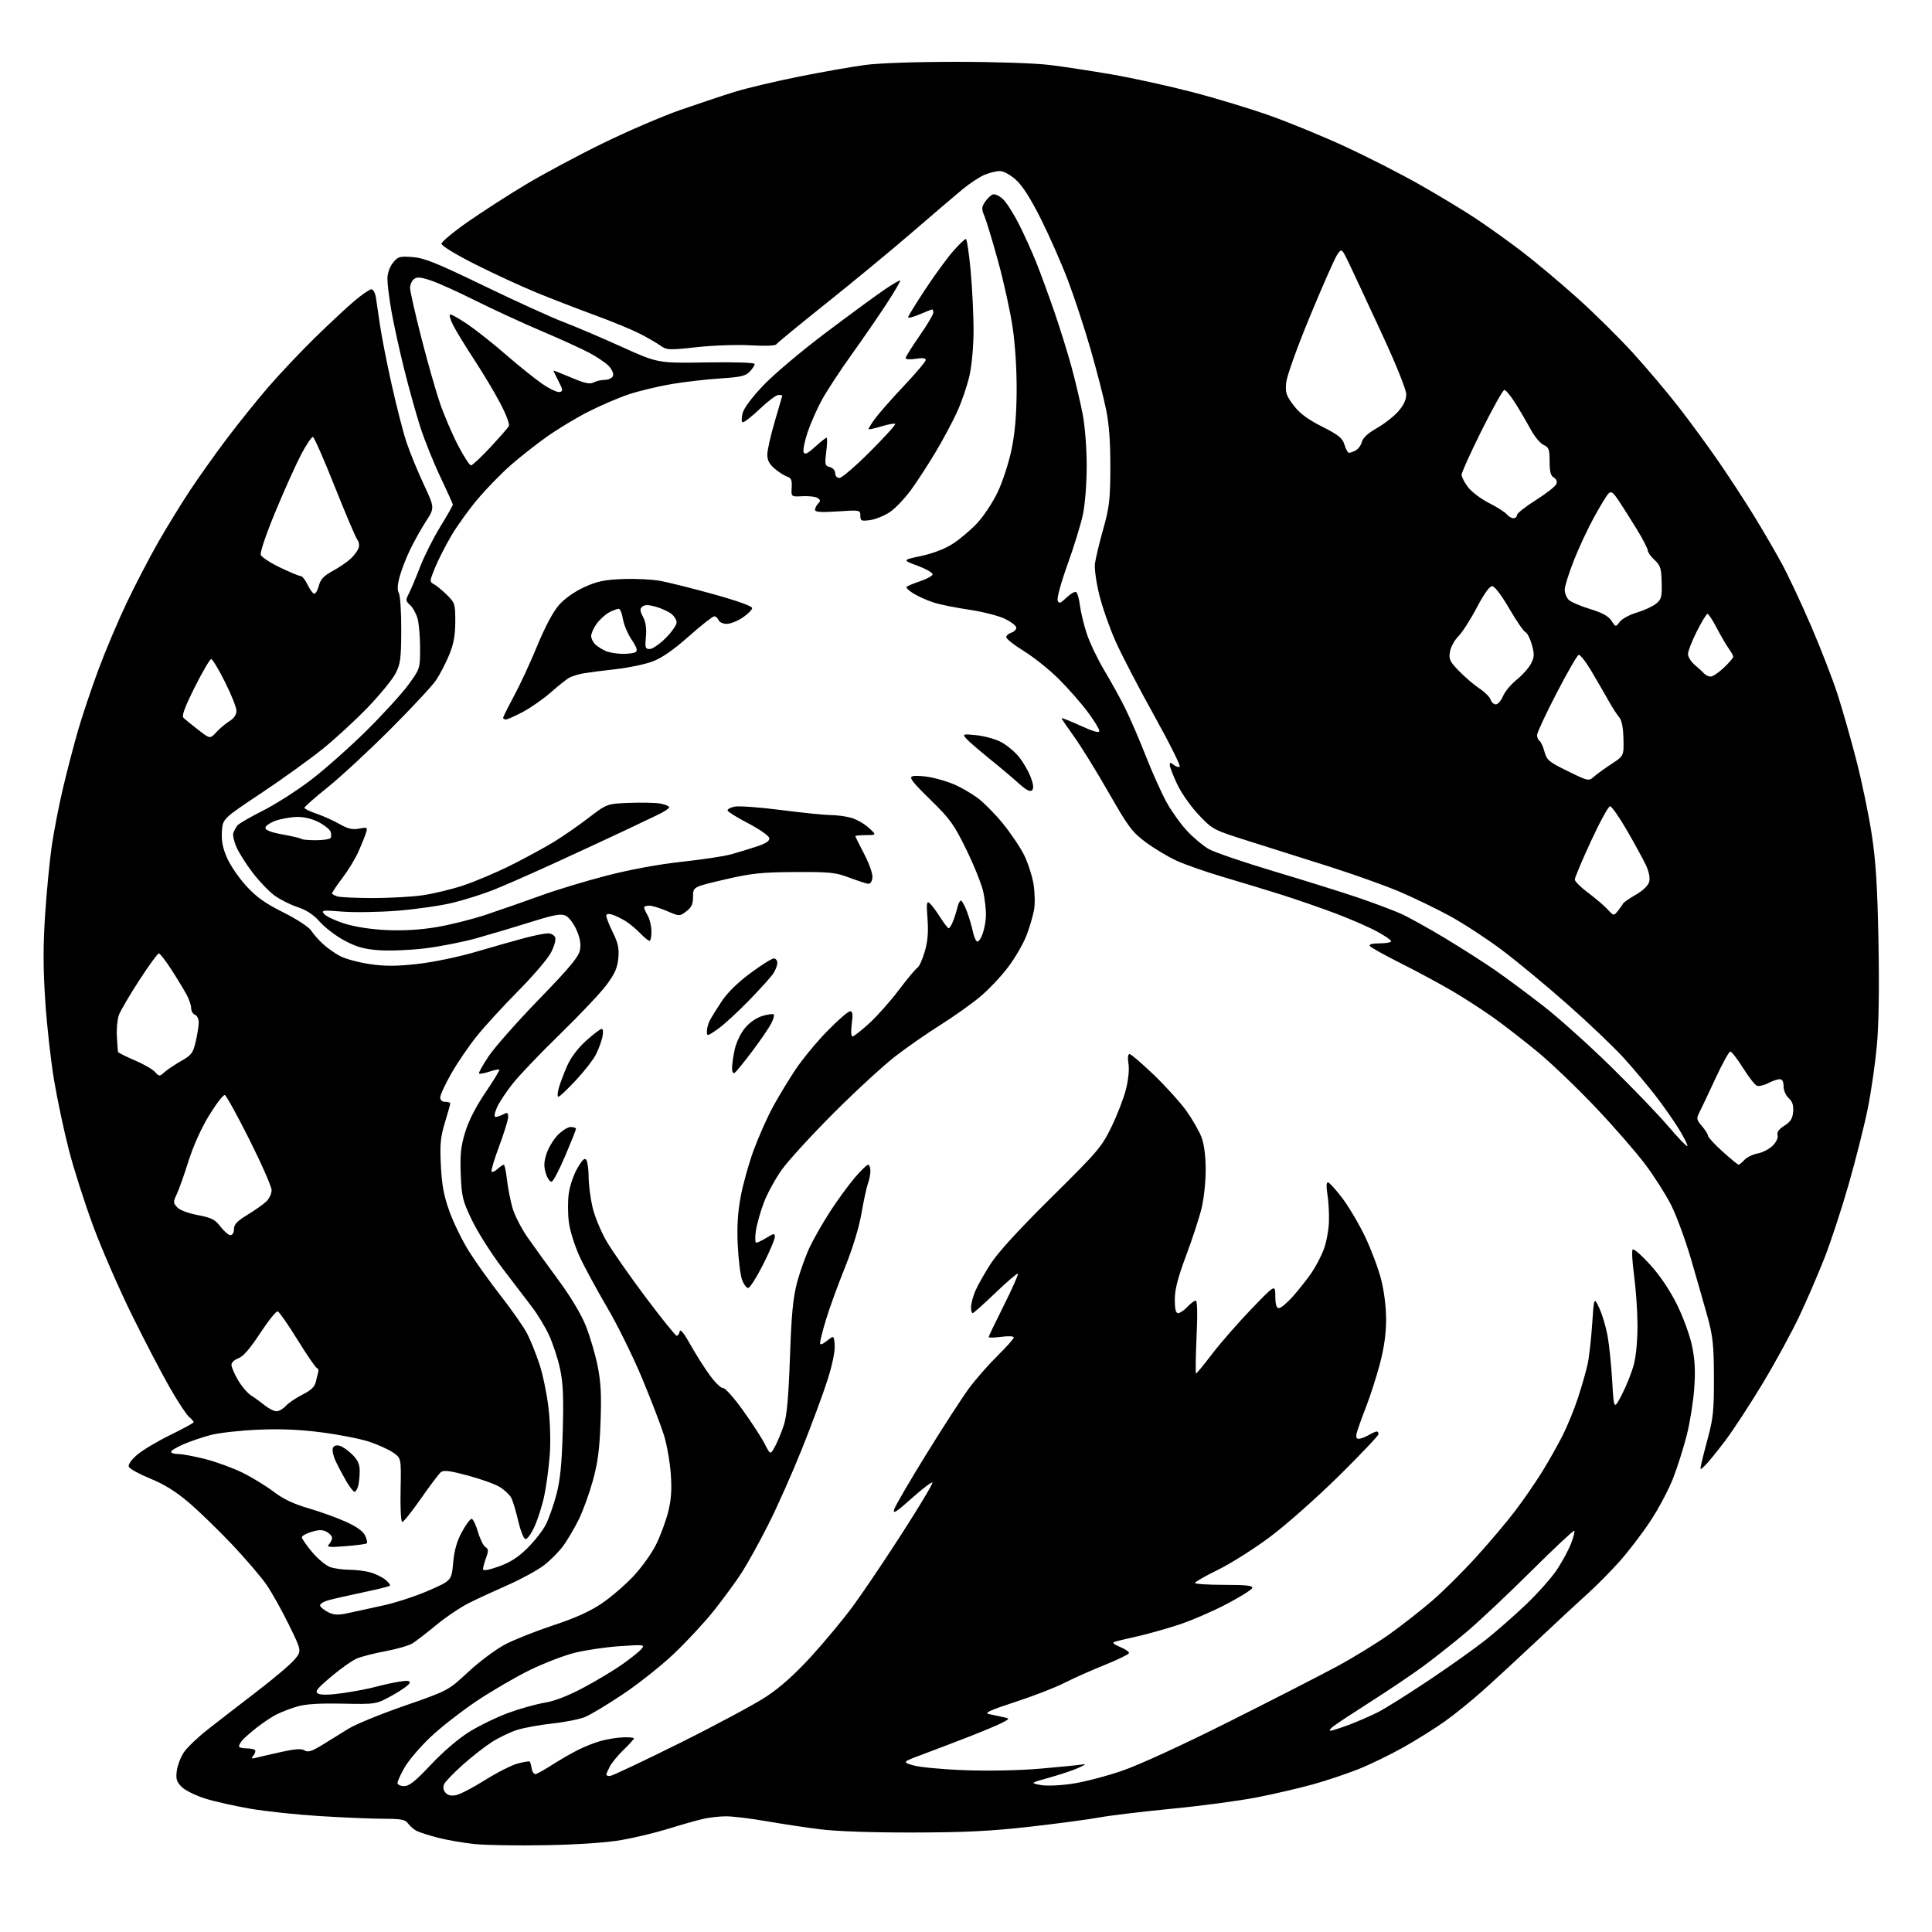 <?xml version="1.0" encoding="UTF-8" standalone="no"?>
<svg 
  version="1.1" 
  xmlns="http://www.w3.org/2000/svg" 
  xmlns:xlink="http://www.w3.org/1999/xlink" 
  xmlns:svg="http://www.w3.org/2000/svg"
  xmlns:rdf="http://www.w3.org/1999/02/22-rdf-syntax-ns#"
  xmlns:cc="http://creativecommons.org/ns#"
  xmlns:dc="http://purl.org/dc/elements/1.1/"
  viewBox="0 0 768 768"
  width="768"
  height="768"
>
<style>svg {background-color: white; }</style>"
<path stroke="none" fill="black" fill-rule="evenodd" d="M217.00,733.49C205.72,733.70 192.88,733.49 188.47,733.02C184.05,732.55 177.53,731.42 173.99,730.50C170.45,729.58 166.64,728.35 165.52,727.76C164.41,727.17 162.91,725.85 162.19,724.84C161.11,723.31 159.50,723.00 152.69,722.99C148.19,722.99 136.93,722.52 127.68,721.96C118.43,721.40 105.83,720.08 99.68,719.02C93.53,717.97 85.41,716.15 81.63,714.97C77.85,713.80 73.63,711.72 72.25,710.35C70.17,708.26 69.85,707.19 70.29,703.86C70.59,701.67 71.87,698.35 73.15,696.49C74.43,694.62 78.63,690.61 82.49,687.57C86.34,684.54 95.09,677.78 101.92,672.55C108.75,667.32 115.60,661.52 117.14,659.65C119.93,656.26 119.93,656.26 114.88,645.95C112.10,640.28 108.12,633.13 106.02,630.07C103.93,627.01 97.78,619.81 92.36,614.07C86.94,608.34 79.18,600.81 75.12,597.34C69.96,592.93 65.35,590.06 59.75,587.77C55.35,585.97 51.50,583.86 51.20,583.07C50.87,582.21 52.18,580.32 54.47,578.34C56.57,576.52 62.50,572.97 67.65,570.45C72.79,567.93 77.00,565.64 77.00,565.35C77.00,565.06 76.14,564.07 75.08,563.16C74.02,562.25 70.59,557.00 67.44,551.50C64.29,546.00 57.57,533.12 52.51,522.88C47.45,512.64 40.51,496.72 37.09,487.51C33.68,478.30 29.31,464.63 27.38,457.13C25.45,449.63 22.81,437.20 21.51,429.50C20.21,421.80 18.62,407.60 17.99,397.95C17.13,384.94 17.12,376.06 17.93,363.62C18.54,354.38 19.74,342.03 20.59,336.16C21.45,330.30 23.46,319.96 25.07,313.18C26.67,306.40 29.37,296.05 31.07,290.18C32.78,284.31 36.43,273.43 39.20,266.00C41.96,258.57 47.01,246.65 50.42,239.50C53.83,232.35 59.45,221.55 62.91,215.50C66.38,209.45 72.04,200.22 75.50,195.00C78.95,189.78 85.51,180.55 90.07,174.50C94.63,168.45 102.04,159.22 106.54,154.00C111.04,148.78 119.40,139.92 125.11,134.33C130.83,128.74 137.95,122.10 140.94,119.58C143.93,117.06 146.95,115.00 147.64,115.00C148.34,115.00 149.14,116.46 149.43,118.25C149.71,120.04 150.42,124.88 151.01,129.00C151.59,133.12 153.66,143.70 155.61,152.50C157.56,161.30 160.24,171.76 161.57,175.75C162.90,179.74 165.97,187.25 168.40,192.44C172.80,201.87 172.80,201.87 169.36,207.19C167.46,210.11 164.60,215.21 163.01,218.52C161.42,221.84 159.54,226.69 158.84,229.31C157.97,232.55 157.88,234.62 158.56,235.79C159.10,236.73 159.52,243.35 159.50,250.50C159.45,262.08 159.19,263.98 157.14,267.87C155.87,270.27 150.95,276.27 146.19,281.21C141.44,286.14 133.48,293.48 128.51,297.52C123.54,301.55 112.51,309.50 103.99,315.18C88.50,325.50 88.50,325.50 88.20,330.62C87.99,334.32 88.56,337.21 90.29,341.11C91.60,344.08 95.04,349.08 97.92,352.23C101.92,356.60 105.41,359.09 112.60,362.68C117.92,365.34 122.74,368.48 123.66,369.89C124.56,371.26 126.69,373.68 128.40,375.27C130.10,376.85 133.21,379.03 135.30,380.12C137.39,381.20 142.67,382.61 147.04,383.25C153.14,384.14 157.52,384.12 165.97,383.18C172.26,382.48 182.20,380.42 189.23,378.35C195.98,376.37 204.65,373.91 208.50,372.89C212.35,371.87 216.53,371.03 217.78,371.02C219.04,371.01 220.35,371.74 220.70,372.65C221.05,373.58 220.29,376.27 218.97,378.75C217.68,381.20 211.85,388.01 206.02,393.89C200.19,399.77 192.83,407.80 189.65,411.73C186.48,415.66 181.88,422.38 179.44,426.66C177.00,430.95 175.00,435.25 175.00,436.23C175.00,437.33 175.75,438.00 177.00,438.00C178.10,438.00 179.00,438.27 179.00,438.59C179.00,438.92 178.04,442.34 176.87,446.19C175.10,452.04 174.83,454.87 175.25,463.35C175.64,471.16 176.43,475.37 178.68,481.60C180.29,486.06 183.72,493.10 186.31,497.24C188.89,501.39 194.65,509.45 199.09,515.14C203.54,520.84 208.26,527.61 209.58,530.19C210.90,532.77 213.07,538.17 214.41,542.19C215.75,546.21 217.37,554.00 218.02,559.50C218.72,565.40 218.93,573.19 218.52,578.50C218.15,583.45 217.18,590.65 216.38,594.49C215.58,598.34 213.82,603.89 212.48,606.83C211.05,609.95 209.51,612.00 208.78,611.76C208.10,611.53 206.83,608.23 205.95,604.42C205.08,600.62 203.84,596.53 203.20,595.34C202.55,594.15 200.52,592.25 198.69,591.12C196.86,589.98 191.15,587.93 186.00,586.55C178.74,584.61 176.33,584.31 175.24,585.22C174.46,585.86 170.91,590.58 167.34,595.69C163.77,600.81 160.43,605.00 159.92,605.00C159.37,605.00 159.09,599.70 159.24,592.31C159.50,579.62 159.50,579.62 156.20,577.38C154.38,576.14 150.11,574.21 146.70,573.09C143.29,571.96 134.88,570.31 128.00,569.41C119.18,568.26 111.67,567.94 102.50,568.33C95.35,568.64 86.87,569.60 83.66,570.46C80.45,571.32 75.61,572.97 72.91,574.13C70.21,575.30 68.00,576.64 68.00,577.12C68.00,577.61 69.28,578.00 70.84,578.00C72.40,578.00 77.24,578.90 81.59,580.00C85.94,581.10 92.65,583.56 96.50,585.47C100.35,587.37 105.91,590.78 108.85,593.03C112.61,595.90 116.72,597.85 122.64,599.57C127.27,600.91 133.97,603.33 137.53,604.94C141.84,606.90 144.37,608.72 145.15,610.44C145.80,611.85 146.10,613.23 145.83,613.50C145.56,613.77 141.77,614.28 137.42,614.63C130.86,615.15 129.71,615.03 130.75,613.93C131.44,613.20 132.00,612.03 132.00,611.34C132.00,610.64 131.03,609.55 129.85,608.92C128.23,608.05 126.76,608.06 123.85,608.93C121.73,609.56 120.00,610.54 120.00,611.11C120.00,611.68 121.85,614.33 124.10,617.01C126.36,619.69 129.58,622.36 131.25,622.94C132.93,623.52 136.37,624.00 138.90,624.01C141.43,624.01 145.15,624.47 147.17,625.03C149.19,625.59 151.89,626.90 153.17,627.94C154.45,628.98 155.27,630.06 154.98,630.35C154.70,630.63 150.05,631.79 144.64,632.92C139.24,634.05 133.04,635.45 130.85,636.04C128.55,636.66 127.03,637.62 127.26,638.31C127.47,638.96 128.95,640.13 130.54,640.91C132.86,642.04 134.45,642.10 138.47,641.22C141.24,640.62 147.55,639.23 152.50,638.15C157.45,637.07 165.55,634.40 170.50,632.23C179.50,628.27 179.50,628.27 180.14,621.22C180.59,616.24 181.62,612.63 183.64,608.93C185.21,606.04 186.95,603.72 187.50,603.76C188.05,603.81 189.18,606.15 190.00,608.97C190.82,611.78 192.16,614.49 192.97,614.99C194.20,615.74 194.24,616.45 193.22,619.27C192.55,621.12 192.00,623.15 192.00,623.78C192.00,624.52 194.20,624.14 198.25,622.71C202.76,621.11 205.93,619.09 209.64,615.42C212.47,612.63 215.76,608.43 216.95,606.09C218.15,603.75 220.04,598.39 221.16,594.17C222.69,588.40 223.32,582.17 223.70,569.00C224.08,555.36 223.85,549.87 222.62,544.09C221.75,540.02 219.75,533.95 218.17,530.59C216.60,527.24 213.56,522.25 211.43,519.50C209.30,516.75 203.98,509.77 199.61,504.00C195.24,498.23 189.84,489.70 187.61,485.05C183.89,477.30 183.52,475.78 183.16,466.85C182.85,458.96 183.18,455.77 184.91,450.06C186.29,445.53 189.16,439.91 192.97,434.29C196.23,429.49 198.72,425.39 198.52,425.18C198.31,424.97 196.50,425.34 194.50,426.00C192.50,426.66 190.66,426.99 190.41,426.75C190.16,426.50 191.88,423.41 194.23,419.90C196.57,416.38 205.56,406.21 214.19,397.31C226.51,384.60 230.03,380.37 230.54,377.66C230.99,375.23 230.58,372.85 229.15,369.61C228.03,367.08 226.08,364.54 224.81,363.96C222.97,363.13 220.18,363.64 211.00,366.53C204.68,368.51 194.98,371.40 189.45,372.95C183.92,374.49 174.59,376.33 168.71,377.02C162.82,377.72 154.65,378.04 150.55,377.72C144.74,377.29 141.72,376.44 136.97,373.90C133.61,372.11 129.20,368.77 127.18,366.48C124.64,363.61 121.89,361.78 118.32,360.60C115.47,359.66 111.37,357.60 109.19,356.03C107.02,354.45 103.15,350.44 100.59,347.11C98.02,343.78 95.09,339.18 94.06,336.87C93.02,334.57 92.44,331.97 92.75,331.10C93.06,330.22 93.78,328.90 94.35,328.16C94.92,327.43 99.47,324.78 104.45,322.28C109.43,319.78 118.00,314.30 123.50,310.12C129.00,305.93 138.96,297.10 145.63,290.50C152.30,283.90 159.84,275.64 162.38,272.14C166.98,265.81 167.00,265.74 166.99,257.64C166.99,253.16 166.54,247.88 165.99,245.90C165.44,243.92 164.11,241.50 163.03,240.53C161.23,238.90 161.19,238.53 162.56,235.89C163.37,234.31 165.38,229.54 167.01,225.30C168.65,221.06 172.24,213.91 174.99,209.42C177.75,204.93 180.00,200.96 180.00,200.61C180.00,200.25 177.80,195.36 175.12,189.73C172.43,184.10 168.85,175.22 167.16,170.00C165.46,164.78 162.51,154.20 160.60,146.50C158.69,138.80 156.43,128.45 155.57,123.50C154.71,118.55 154.00,112.87 154.00,110.88C154.00,108.69 154.85,106.19 156.16,104.53C158.14,102.00 158.77,101.81 163.96,102.19C168.65,102.53 173.47,104.47 192.55,113.70C205.17,119.80 219.32,126.24 224.00,128.02C228.68,129.79 239.03,134.20 247.00,137.81C261.50,144.38 261.50,144.38 280.75,144.07C292.16,143.89 300.00,144.14 300.00,144.69C300.00,145.20 299.12,146.56 298.05,147.71C296.43,149.46 294.46,149.91 286.30,150.44C280.91,150.78 272.23,151.79 267.00,152.66C261.77,153.54 254.12,155.38 250.00,156.74C245.88,158.11 238.50,161.28 233.62,163.78C228.74,166.29 221.31,170.79 217.12,173.79C212.93,176.78 206.61,181.76 203.08,184.85C199.55,187.94 193.76,193.85 190.23,197.98C186.69,202.12 181.85,208.81 179.47,212.85C177.09,216.89 174.14,222.68 172.91,225.72C170.72,231.11 170.71,231.26 172.59,232.29C173.64,232.87 175.96,234.80 177.75,236.57C180.84,239.64 181.00,240.17 180.98,247.15C180.96,252.58 180.33,256.03 178.55,260.34C177.23,263.54 174.90,268.04 173.37,270.34C171.83,272.63 163.59,281.49 155.04,290.03C146.49,298.56 135.34,308.89 130.25,312.97C125.16,317.05 121.00,320.72 121.00,321.12C121.00,321.51 123.14,322.56 125.75,323.43C128.36,324.31 132.47,326.15 134.89,327.53C138.28,329.47 140.06,329.89 142.75,329.39C146.05,328.77 146.18,328.85 145.47,331.12C145.06,332.43 143.73,335.75 142.51,338.50C141.29,341.25 138.42,345.96 136.14,348.97C133.86,351.98 132.00,354.74 132.00,355.11C132.00,355.47 133.01,356.04 134.25,356.37C135.49,356.70 141.75,356.98 148.18,356.99C154.60,356.99 163.38,356.52 167.68,355.93C171.98,355.34 179.41,353.56 184.19,351.97C188.97,350.38 197.49,346.76 203.13,343.93C208.77,341.11 216.33,337.00 219.94,334.81C223.55,332.62 229.83,328.28 233.89,325.16C241.29,319.50 241.29,319.50 250.20,319.15C255.10,318.96 260.66,319.09 262.55,319.44C264.45,319.80 266.00,320.46 266.00,320.91C266.00,321.36 264.09,322.64 261.75,323.77C259.41,324.90 253.22,327.84 248.00,330.31C242.78,332.78 230.62,338.41 221.00,342.83C211.38,347.25 200.12,352.19 196.00,353.81C191.88,355.44 184.68,357.71 180.00,358.86C175.32,360.01 165.46,361.43 158.08,362.02C150.70,362.60 140.80,362.76 136.08,362.38C128.17,361.74 127.61,361.82 128.87,363.34C129.62,364.25 133.22,365.95 136.87,367.11C140.98,368.42 147.30,369.41 153.50,369.71C160.12,370.03 166.82,369.64 173.32,368.58C178.72,367.70 187.72,365.44 193.32,363.57C198.92,361.70 208.68,358.29 215.00,356.00C221.32,353.70 233.27,350.09 241.55,347.97C250.81,345.60 262.17,343.52 271.05,342.57C279.00,341.71 287.75,340.40 290.50,339.64C293.25,338.88 297.88,337.47 300.80,336.50C304.61,335.23 306.01,334.28 305.80,333.12C305.63,332.23 301.91,329.63 297.53,327.34C293.15,325.06 289.42,322.76 289.24,322.23C289.07,321.70 290.32,320.99 292.02,320.65C293.73,320.30 302.09,320.92 310.60,322.01C319.11,323.11 327.97,324.00 330.29,324.01C332.60,324.01 336.21,324.49 338.30,325.07C340.40,325.65 343.55,327.43 345.30,329.03C348.50,331.94 348.50,331.94 344.25,331.97C341.91,331.99 340.00,332.16 340.00,332.36C340.00,332.55 341.60,335.78 343.55,339.53C345.61,343.49 346.97,347.42 346.80,348.92C346.61,350.53 345.94,351.42 345.00,351.30C344.18,351.18 340.80,350.07 337.50,348.83C332.16,346.81 329.80,346.57 316.00,346.65C302.62,346.73 298.79,347.13 288.00,349.64C275.50,352.55 275.50,352.55 275.50,356.40C275.50,359.41 274.91,360.69 272.81,362.28C270.12,364.30 270.12,364.30 265.13,362.15C262.38,360.97 259.20,360.00 258.06,360.00C256.93,360.00 256.02,360.34 256.04,360.75C256.05,361.16 256.71,362.62 257.50,364.00C258.29,365.38 258.95,368.19 258.96,370.25C258.98,372.31 258.63,374.00 258.19,374.00C257.74,374.00 256.05,372.62 254.44,370.93C252.82,369.24 250.15,367.04 248.50,366.04C246.85,365.05 244.49,363.92 243.25,363.55C241.78,363.10 241.00,363.28 241.00,364.08C241.00,364.75 242.18,367.72 243.63,370.67C245.72,374.95 246.16,377.03 245.78,380.98C245.41,384.83 244.35,387.19 240.95,391.71C238.55,394.89 230.34,403.57 222.70,411.00C215.05,418.43 206.59,427.27 203.89,430.66C201.19,434.04 198.30,438.43 197.47,440.41C196.51,442.72 196.36,444.00 197.05,444.00C197.65,444.00 199.00,443.53 200.07,442.96C201.69,442.10 202.00,442.26 202.00,444.01C202.00,445.15 200.39,450.38 198.42,455.63C196.46,460.89 195.10,465.44 195.42,465.75C195.73,466.06 196.81,465.57 197.82,464.66C198.83,463.75 199.93,463.00 200.26,463.00C200.59,463.00 201.15,465.59 201.50,468.75C201.86,471.91 202.83,476.95 203.66,479.94C204.49,482.93 207.23,488.33 209.76,491.94C212.28,495.55 217.85,503.24 222.12,509.04C226.88,515.49 231.04,522.46 232.87,527.04C234.51,531.14 236.61,538.28 237.55,542.90C238.86,549.42 239.13,554.47 238.72,565.40C238.32,576.34 237.62,581.58 235.61,588.79C234.18,593.90 231.68,600.78 230.04,604.09C228.39,607.40 225.67,612.03 223.98,614.38C222.29,616.74 218.79,620.27 216.20,622.24C213.62,624.21 207.27,627.68 202.11,629.96C196.94,632.23 189.96,635.45 186.61,637.12C183.25,638.78 177.35,642.74 173.50,645.91C169.65,649.08 165.38,652.38 164.00,653.25C162.62,654.12 157.87,655.50 153.43,656.33C148.99,657.15 143.81,658.47 141.91,659.26C140.01,660.06 135.39,663.31 131.63,666.50C125.83,671.42 125.05,672.45 126.49,673.25C127.58,673.86 131.09,673.79 136.34,673.03C140.83,672.39 146.75,671.25 149.50,670.50C152.25,669.75 156.47,668.83 158.87,668.46C162.24,667.94 163.14,668.08 162.80,669.09C162.56,669.81 159.47,671.99 155.93,673.95C149.50,677.50 149.50,677.50 136.19,677.23C126.86,677.04 121.44,677.38 118.07,678.39C115.42,679.17 111.74,680.59 109.88,681.53C108.02,682.48 104.47,684.84 102.00,686.79C99.53,688.74 96.94,691.02 96.25,691.86C95.56,692.70 95.00,693.75 95.00,694.19C95.00,694.64 96.27,695.00 97.83,695.00C99.39,695.00 100.96,695.30 101.32,695.66C101.69,696.02 101.42,696.99 100.74,697.82C99.68,699.11 99.86,699.23 102.00,698.69C103.38,698.34 107.85,697.31 111.94,696.40C117.38,695.20 119.83,695.04 121.09,695.82C122.44,696.66 123.93,696.20 128.15,693.61C131.09,691.81 135.75,688.93 138.50,687.21C141.25,685.48 151.29,681.37 160.81,678.07C178.12,672.06 178.12,672.06 186.14,664.62C190.54,660.52 197.16,655.60 200.83,653.67C204.50,651.75 213.12,648.33 220.00,646.06C228.70,643.19 234.54,640.55 239.21,637.39C242.90,634.89 248.59,629.98 251.86,626.49C255.14,622.99 259.20,617.29 260.89,613.81C262.58,610.34 264.71,604.58 265.61,601.00C266.82,596.21 267.10,592.25 266.65,585.93C266.32,581.22 265.11,574.32 263.96,570.59C262.81,566.87 258.94,556.78 255.36,548.16C251.79,539.55 245.48,526.74 241.35,519.71C237.21,512.67 232.29,503.59 230.41,499.51C228.53,495.43 226.61,489.38 226.16,486.06C225.70,482.73 225.67,477.53 226.08,474.49C226.50,471.45 228.05,466.89 229.53,464.36C231.54,460.92 232.45,460.10 233.10,461.13C233.58,461.88 233.98,464.98 234.00,468.00C234.02,471.02 234.72,476.43 235.56,480.00C236.40,483.57 238.92,489.65 241.17,493.50C243.42,497.35 250.42,507.36 256.71,515.75C263.01,524.14 268.54,531.00 269.01,531.00C269.47,531.00 270.01,530.21 270.19,529.25C270.42,528.12 271.91,529.97 274.44,534.50C276.59,538.35 280.09,543.88 282.23,546.78C284.36,549.69 286.71,551.94 287.44,551.78C288.17,551.63 291.68,555.55 295.24,560.50C298.80,565.45 302.73,571.50 303.98,573.95C306.24,578.40 306.24,578.40 308.10,574.95C309.12,573.05 310.69,569.25 311.59,566.50C312.79,562.87 313.45,555.46 314.02,539.50C314.63,522.17 315.24,515.84 316.89,509.66C318.04,505.35 320.32,499.03 321.95,495.60C323.59,492.18 327.25,485.80 330.08,481.44C332.92,477.07 337.25,471.14 339.70,468.25C342.15,465.36 344.57,463.00 345.08,463.00C345.58,463.00 346.00,464.10 346.00,465.43C346.00,466.77 345.57,469.01 345.04,470.41C344.51,471.80 343.35,477.12 342.47,482.22C341.46,488.03 338.97,496.18 335.82,504.00C333.04,510.88 329.70,520.07 328.39,524.43C327.07,528.79 326.00,532.98 326.00,533.75C326.00,534.76 326.77,534.54 328.75,532.97C331.50,530.80 331.50,530.80 331.80,534.73C331.98,537.13 330.87,542.54 328.94,548.58C327.21,554.04 322.63,566.38 318.77,576.00C314.92,585.62 308.90,599.15 305.40,606.06C301.91,612.97 297.18,621.52 294.90,625.06C292.61,628.60 287.63,635.42 283.82,640.21C280.01,645.00 272.75,652.81 267.70,657.57C262.64,662.34 253.55,669.53 247.49,673.57C241.44,677.60 234.75,681.63 232.62,682.51C230.50,683.40 224.65,684.57 219.63,685.11C214.61,685.65 208.25,686.81 205.50,687.69C202.75,688.58 198.25,690.74 195.50,692.50C192.75,694.27 187.57,698.31 184.00,701.50C180.43,704.68 177.10,708.11 176.61,709.12C176.01,710.34 176.16,711.49 177.05,712.56C177.98,713.68 179.29,713.99 181.31,713.59C182.92,713.27 188.12,710.56 192.87,707.57C197.61,704.59 203.46,701.63 205.85,701.01C208.24,700.38 210.37,700.04 210.58,700.24C210.79,700.45 211.14,701.72 211.36,703.06C211.59,704.40 212.32,705.37 212.99,705.22C213.65,705.06 216.62,703.39 219.57,701.50C222.52,699.61 227.09,696.97 229.73,695.64C232.37,694.30 236.55,692.66 239.02,691.99C241.48,691.32 245.41,690.70 247.75,690.62C250.09,690.53 252.00,690.72 252.00,691.03C252.00,691.34 250.16,693.37 247.92,695.55C245.67,697.72 243.20,700.72 242.42,702.20C241.64,703.69 241.00,705.15 241.00,705.45C241.00,705.75 241.65,706.00 242.43,706.00C243.22,706.00 255.71,700.11 270.18,692.91C284.66,685.70 300.18,677.37 304.69,674.38C310.16,670.76 316.04,665.50 322.40,658.54C327.63,652.81 335.02,643.93 338.82,638.81C342.61,633.69 351.46,620.59 358.47,609.69C365.48,598.80 370.96,589.63 370.65,589.32C370.34,589.00 366.62,591.84 362.40,595.62C356.26,601.11 354.86,601.99 355.45,600.00C355.86,598.62 361.63,588.73 368.26,578.00C374.89,567.27 382.47,555.58 385.10,552.00C387.72,548.42 392.83,542.59 396.44,539.03C400.05,535.47 403.00,532.15 403.00,531.65C403.00,531.14 400.81,531.03 398.00,531.41C395.25,531.77 393.00,531.82 393.00,531.52C393.00,531.22 395.73,525.53 399.06,518.88C402.39,512.23 404.90,506.57 404.63,506.30C404.37,506.03 400.35,509.46 395.72,513.91C391.08,518.36 387.00,522.00 386.64,522.00C386.29,522.00 386.00,520.93 386.00,519.62C386.00,518.31 386.73,515.50 387.62,513.37C388.50,511.24 391.25,506.35 393.72,502.50C396.70,497.86 404.86,488.94 417.94,476.00C436.41,457.74 437.93,455.96 441.80,448.00C444.08,443.32 446.67,436.61 447.57,433.08C448.54,429.26 448.95,425.12 448.59,422.83C448.21,420.46 448.37,419.00 449.01,419.00C449.58,419.00 453.92,422.71 458.65,427.25C463.38,431.79 469.22,438.26 471.63,441.63C474.03,445.00 476.74,449.73 477.64,452.13C478.67,454.89 479.27,459.62 479.28,465.00C479.29,469.68 478.56,476.54 477.66,480.25C476.76,483.97 474.00,492.43 471.51,499.07C468.20,507.94 467.00,512.58 467.00,516.57C467.00,520.41 467.39,522.00 468.33,522.00C469.05,522.00 470.71,520.88 472.00,519.50C473.29,518.12 474.79,517.00 475.33,517.00C475.96,517.00 476.07,522.24 475.65,531.50C475.29,539.48 475.20,546.00 475.45,546.00C475.70,546.00 478.57,542.50 481.83,538.23C485.08,533.95 492.06,525.96 497.33,520.48C506.91,510.50 506.91,510.50 506.96,515.25C506.99,518.66 507.40,520.00 508.42,520.00C509.19,520.00 511.72,517.86 514.03,515.25C516.33,512.64 519.59,508.52 521.27,506.09C522.94,503.67 525.16,499.45 526.20,496.71C527.24,493.97 528.18,488.98 528.28,485.61C528.38,482.25 528.11,477.36 527.67,474.75C527.18,471.78 527.24,470.00 527.85,470.00C528.39,470.00 530.96,472.81 533.57,476.25C536.17,479.69 540.27,486.62 542.67,491.65C545.07,496.68 547.92,504.29 549.01,508.56C550.21,513.21 551.00,519.61 551.00,524.55C551.00,530.11 550.20,535.82 548.53,542.14C547.17,547.29 544.66,555.10 542.94,559.50C541.22,563.90 539.58,568.51 539.29,569.75C538.94,571.25 539.22,571.99 540.13,571.96C540.89,571.95 542.62,571.29 544.00,570.50C545.38,569.71 546.84,569.05 547.25,569.04C547.66,569.02 548.00,569.48 548.00,570.07C548.00,570.65 540.91,578.13 532.25,586.68C523.59,595.22 511.31,606.11 504.96,610.86C498.62,615.61 489.28,621.52 484.21,624.00C479.15,626.48 475.00,628.84 475.00,629.25C475.00,629.66 480.21,630.00 486.58,630.00C495.39,630.00 498.08,630.30 497.79,631.25C497.58,631.94 492.93,634.84 487.45,637.71C481.98,640.58 473.45,644.25 468.50,645.87C463.55,647.50 456.12,649.58 452.00,650.50C447.88,651.41 443.82,652.39 443.00,652.67C442.03,653.00 442.83,653.72 445.29,654.71C447.38,655.56 448.95,656.66 448.78,657.17C448.61,657.67 444.20,659.81 438.97,661.91C433.74,664.01 426.55,667.22 422.98,669.04C419.42,670.86 410.65,674.25 403.50,676.58C393.72,679.76 391.12,680.94 393.00,681.34C394.38,681.63 396.85,682.17 398.50,682.52C401.50,683.17 401.50,683.17 398.50,684.76C396.85,685.63 391.00,688.09 385.50,690.24C380.00,692.39 371.69,695.56 367.04,697.29C358.59,700.44 358.59,700.44 363.04,701.76C365.49,702.49 374.70,703.36 383.50,703.68C392.99,704.03 405.19,703.78 413.50,703.07C421.20,702.40 428.62,701.67 430.00,701.43C431.91,701.09 431.67,701.38 429.00,702.63C427.07,703.54 421.90,705.29 417.50,706.52C409.50,708.76 409.50,708.76 413.50,709.54C415.84,710.00 421.03,709.81 426.00,709.10C430.68,708.43 439.68,706.10 446.00,703.93C452.88,701.56 469.94,693.74 488.50,684.43C505.55,675.88 524.90,665.97 531.50,662.41C538.10,658.85 547.55,653.04 552.50,649.50C557.45,645.95 565.04,640.00 569.36,636.28C573.69,632.55 581.52,624.77 586.76,619.00C592.00,613.23 598.95,605.00 602.21,600.72C605.47,596.44 610.30,589.44 612.95,585.17C615.60,580.90 619.34,574.27 621.25,570.45C623.16,566.63 625.89,559.90 627.33,555.50C628.76,551.10 630.44,545.25 631.05,542.50C631.67,539.75 632.50,532.55 632.90,526.50C633.63,515.50 633.63,515.50 635.74,520.00C636.90,522.48 638.38,527.42 639.03,531.00C639.68,534.58 640.51,542.67 640.88,549.00C641.54,560.50 641.54,560.50 644.78,554.26C646.56,550.82 648.69,545.44 649.51,542.30C650.38,538.95 650.97,532.43 650.93,526.54C650.90,521.02 650.28,512.23 649.57,507.00C648.86,501.77 648.60,497.13 649.00,496.69C649.40,496.24 652.51,498.94 655.92,502.69C659.84,507.01 663.74,512.79 666.58,518.50C669.09,523.56 671.73,530.78 672.61,535.00C673.76,540.53 673.99,545.00 673.48,552.00C673.10,557.23 671.77,565.55 670.51,570.50C669.26,575.45 666.82,583.14 665.10,587.59C663.38,592.04 659.33,599.69 656.09,604.59C652.86,609.49 647.35,616.71 643.85,620.63C640.36,624.55 634.81,630.17 631.52,633.13C628.23,636.08 619.32,644.35 611.72,651.50C604.12,658.65 594.21,667.80 589.70,671.83C585.19,675.87 578.35,681.42 574.50,684.16C570.65,686.91 563.23,691.57 558.00,694.52C552.77,697.47 544.67,701.40 540.00,703.26C535.33,705.12 527.23,707.83 522.00,709.29C516.77,710.74 506.88,713.05 500.00,714.41C493.12,715.78 477.82,717.83 466.00,718.98C454.18,720.13 441.11,721.70 436.97,722.47C432.83,723.24 420.46,724.89 409.47,726.14C393.85,727.91 383.73,728.41 363.00,728.45C346.64,728.48 332.48,727.99 326.00,727.17C320.23,726.45 310.55,724.99 304.50,723.93C298.45,722.88 291.34,722.02 288.69,722.01C286.05,722.00 281.77,722.50 279.19,723.11C276.61,723.72 270.45,725.47 265.50,727.01C260.55,728.54 252.22,730.54 247.00,731.45C241.05,732.48 229.84,733.25 217.00,733.49zM160.65,710.00C162.69,710.00 165.16,708.02 171.31,701.47C176.08,696.39 182.22,691.13 186.52,688.45C190.49,685.98 197.51,682.58 202.12,680.89C206.73,679.20 213.20,677.39 216.50,676.86C220.43,676.22 225.78,674.15 232.00,670.84C237.22,668.06 244.22,663.85 247.55,661.48C250.88,659.12 254.26,656.39 255.05,655.43C256.42,653.78 255.94,653.72 246.22,654.39C240.57,654.78 232.47,655.98 228.22,657.07C223.98,658.15 216.00,661.24 210.50,663.93C205.00,666.63 195.56,672.13 189.52,676.16C183.48,680.20 175.22,686.64 171.16,690.49C167.09,694.33 162.48,699.73 160.89,702.49C159.31,705.24 158.01,708.06 158.01,708.75C158.00,709.44 159.19,710.00 160.65,710.00zM528.84,688.00C529.45,688.00 532.79,686.93 536.26,685.63C539.73,684.32 544.90,682.07 547.75,680.63C550.60,679.18 559.66,673.50 567.89,668.01C576.12,662.51 586.36,655.23 590.64,651.83C594.92,648.43 602.22,642.01 606.87,637.57C611.51,633.13 617.02,626.88 619.10,623.68C621.18,620.48 623.65,615.86 624.59,613.41C625.52,610.96 626.07,608.74 625.81,608.47C625.54,608.21 617.72,615.56 608.41,624.80C599.11,634.05 587.45,645.00 582.50,649.14C577.55,653.28 570.01,659.23 565.74,662.38C561.47,665.52 552.25,671.74 545.24,676.21C538.23,680.67 531.43,685.15 530.12,686.16C528.80,687.17 528.23,688.00 528.84,688.00zM140.93,593.00C140.46,593.00 138.98,591.09 137.62,588.75C136.27,586.41 134.38,582.85 133.44,580.84C132.49,578.83 131.98,576.50 132.30,575.67C132.67,574.70 133.64,574.35 134.99,574.71C136.16,575.01 138.43,576.59 140.05,578.21C142.25,580.41 143.00,582.08 142.99,584.83C142.98,586.85 142.70,589.51 142.37,590.75C142.04,591.99 141.39,593.00 140.93,593.00zM677.84,582.50C675.76,584.50 675.76,584.50 676.27,582.00C676.55,580.62 677.81,575.67 679.07,571.00C681.00,563.86 681.36,560.10 681.31,547.50C681.27,534.49 680.92,531.24 678.65,523.00C677.20,517.77 674.23,507.43 672.05,500.00C669.86,492.57 666.37,483.12 664.29,479.00C662.21,474.88 657.58,467.60 654.00,462.84C650.43,458.07 641.57,447.91 634.32,440.25C627.06,432.59 616.71,422.68 611.32,418.22C605.92,413.77 598.11,407.70 593.96,404.73C589.82,401.76 582.45,396.98 577.60,394.11C572.74,391.25 563.45,386.24 556.96,382.98C550.47,379.73 544.87,376.60 544.52,376.03C544.12,375.38 545.56,375.00 548.44,375.00C550.95,375.00 553.00,374.61 553.00,374.14C553.00,373.67 550.32,371.85 547.05,370.11C543.78,368.36 536.36,365.15 530.57,362.98C524.77,360.80 515.19,357.49 509.27,355.62C503.35,353.75 492.97,350.60 486.21,348.61C479.46,346.62 471.13,343.70 467.71,342.14C464.30,340.57 458.79,337.27 455.47,334.81C450.04,330.77 448.55,328.78 440.62,314.91C435.77,306.44 429.59,296.45 426.90,292.73C424.20,289.00 422.00,285.75 422.00,285.50C422.00,285.25 425.38,286.59 429.50,288.47C434.75,290.86 437.00,291.48 437.00,290.54C437.00,289.80 434.87,286.34 432.26,282.85C429.65,279.36 424.49,273.50 420.80,269.84C417.10,266.17 410.92,261.22 407.05,258.84C403.18,256.45 400.01,253.97 400.01,253.32C400.00,252.67 400.90,251.85 402.00,251.50C403.10,251.15 404.00,250.26 404.00,249.52C404.00,248.78 401.95,247.19 399.45,245.98C396.95,244.77 390.54,243.14 385.20,242.36C379.87,241.58 373.48,240.28 371.00,239.47C368.52,238.66 364.99,237.07 363.14,235.94C361.29,234.82 360.05,233.61 360.40,233.27C360.74,232.93 363.12,231.94 365.69,231.07C368.26,230.21 370.53,229.00 370.72,228.39C370.92,227.77 368.28,226.22 364.85,224.94C358.63,222.62 358.63,222.62 366.16,221.01C370.84,220.02 375.61,218.18 378.75,216.16C381.53,214.38 385.90,210.68 388.46,207.94C391.02,205.20 394.69,199.65 396.61,195.60C398.53,191.56 400.99,184.03 402.07,178.87C403.44,172.35 404.06,165.24 404.13,155.50C404.19,147.01 403.56,137.03 402.54,130.14C401.61,123.89 399.04,112.20 396.84,104.15C394.63,96.10 392.18,87.98 391.40,86.10C390.14,83.10 390.16,82.41 391.54,80.29C392.41,78.97 393.79,77.63 394.61,77.32C395.44,77.00 397.24,77.80 398.65,79.12C400.06,80.43 402.96,84.98 405.11,89.24C407.26,93.50 410.38,100.42 412.05,104.62C413.72,108.82 416.89,117.48 419.10,123.88C421.31,130.27 424.41,140.22 425.98,146.00C427.55,151.78 429.55,160.26 430.42,164.86C431.32,169.64 431.99,178.42 431.98,185.36C431.97,192.19 431.32,200.56 430.48,204.50C429.67,208.35 426.93,217.25 424.40,224.27C421.87,231.29 420.08,237.77 420.43,238.68C420.97,240.08 421.48,239.92 423.95,237.55C425.54,236.03 427.26,235.04 427.78,235.36C428.29,235.68 428.98,238.09 429.30,240.72C429.63,243.35 430.86,248.43 432.04,252.00C433.22,255.57 436.35,262.10 438.98,266.50C441.62,270.90 445.35,277.65 447.26,281.50C449.18,285.35 452.87,293.90 455.46,300.50C458.05,307.10 461.79,315.42 463.77,318.99C465.74,322.55 469.40,327.65 471.90,330.32C474.39,332.99 478.25,336.22 480.47,337.49C482.68,338.77 494.40,342.78 506.50,346.39C518.60,350.00 533.67,354.72 540.00,356.87C546.33,359.03 553.98,361.91 557.00,363.27C560.03,364.64 567.90,369.01 574.50,372.99C581.10,376.96 590.10,382.72 594.50,385.78C598.90,388.84 607.45,395.19 613.50,399.89C619.55,404.59 631.63,415.43 640.34,423.97C649.05,432.51 659.35,443.23 663.22,447.78C667.10,452.34 670.48,455.85 670.74,455.59C671.00,455.33 669.57,452.41 667.56,449.10C665.55,445.80 661.38,439.81 658.28,435.80C655.19,431.78 649.47,424.98 645.58,420.67C641.69,416.37 631.56,406.71 623.07,399.21C614.58,391.71 602.80,381.96 596.89,377.54C590.98,373.12 581.79,367.12 576.46,364.20C571.13,361.29 562.17,356.95 556.56,354.55C550.94,352.15 538.50,347.69 528.92,344.64C519.34,341.60 504.90,337.03 496.84,334.49C482.28,329.90 482.14,329.83 476.58,324.00C473.46,320.73 469.65,315.32 467.99,311.81C466.34,308.34 465.00,304.88 465.00,304.13C465.00,303.03 465.30,303.00 466.47,303.97C467.27,304.64 468.39,305.03 468.94,304.84C469.50,304.66 464.95,295.50 458.83,284.50C452.72,273.50 445.81,260.23 443.48,255.00C441.15,249.78 438.24,241.51 437.03,236.63C435.81,231.76 435.01,226.13 435.25,224.13C435.49,222.14 436.95,216.00 438.50,210.50C440.98,201.70 441.33,198.76 441.38,186.00C441.42,176.06 440.90,168.80 439.72,162.92C438.77,158.20 435.99,147.40 433.55,138.92C431.10,130.44 427.05,118.10 424.54,111.50C422.04,104.90 417.24,93.99 413.88,87.26C409.75,79.00 406.50,73.87 403.88,71.51C401.59,69.45 398.95,68.00 397.47,68.00C396.07,68.00 393.33,68.67 391.37,69.49C389.40,70.31 385.48,72.89 382.65,75.23C379.82,77.57 370.87,85.20 362.77,92.20C354.67,99.20 339.29,111.91 328.59,120.44C317.89,128.98 308.88,136.38 308.56,136.90C308.23,137.44 303.98,137.60 298.47,137.27C293.18,136.96 283.70,137.27 277.08,137.99C265.68,139.23 265.08,139.20 262.35,137.27C260.78,136.16 257.02,134.01 254.00,132.48C250.97,130.95 243.10,127.72 236.50,125.30C229.90,122.88 219.55,118.88 213.50,116.41C207.45,113.94 196.43,108.86 189.00,105.12C181.31,101.24 175.50,97.71 175.50,96.91C175.50,96.14 180.17,92.24 185.88,88.25C191.59,84.26 201.94,77.59 208.88,73.42C215.82,69.25 229.60,61.87 239.50,57.02C249.40,52.18 263.35,46.18 270.50,43.69C277.65,41.21 287.31,37.98 291.98,36.53C296.64,35.08 308.11,32.36 317.48,30.48C326.84,28.60 338.77,26.50 344.00,25.81C349.65,25.07 364.44,24.57 380.50,24.58C395.95,24.59 411.78,25.13 417.50,25.85C423.00,26.53 434.02,28.22 442.00,29.59C449.98,30.97 464.28,34.10 473.78,36.56C483.29,39.02 497.46,43.33 505.28,46.13C513.10,48.93 526.48,54.45 535.00,58.39C543.52,62.34 556.59,69.00 564.02,73.21C571.46,77.41 581.59,83.52 586.52,86.78C591.46,90.05 599.87,96.07 605.21,100.16C610.55,104.25 620.41,112.53 627.12,118.55C633.82,124.57 643.76,134.40 649.22,140.40C654.67,146.39 662.84,156.06 667.37,161.90C671.90,167.73 679.02,177.45 683.18,183.50C687.35,189.55 693.67,199.22 697.21,205.00C700.76,210.78 705.75,219.35 708.30,224.05C710.86,228.76 716.10,239.93 719.95,248.88C723.80,257.83 728.54,270.07 730.48,276.07C732.42,282.07 735.78,293.89 737.95,302.32C740.13,310.76 742.86,323.93 744.03,331.58C745.67,342.28 746.29,352.13 746.72,374.18C747.07,392.76 746.85,407.38 746.08,415.68C745.43,422.73 743.81,433.94 742.48,440.59C741.14,447.25 737.75,460.75 734.93,470.59C732.11,480.44 727.77,493.68 725.29,500.00C722.81,506.32 718.34,516.67 715.36,523.00C712.38,529.33 705.87,541.30 700.88,549.61C695.89,557.92 689.14,568.27 685.87,572.61C682.60,576.95 678.98,581.40 677.84,582.50zM109.92,561.00C110.89,561.00 112.55,560.05 113.60,558.89C114.64,557.73 117.63,555.70 120.23,554.38C123.68,552.64 125.13,551.24 125.57,549.24C125.90,547.73 126.33,545.97 126.53,545.31C126.73,544.66 126.47,543.99 125.95,543.81C125.44,543.64 121.97,538.58 118.26,532.58C114.54,526.57 111.01,521.49 110.41,521.30C109.81,521.10 106.67,525.00 103.42,529.96C99.37,536.14 96.64,539.28 94.76,539.94C93.24,540.46 92.00,541.63 92.00,542.52C92.00,543.41 93.18,546.17 94.63,548.64C96.08,551.11 98.44,553.87 99.88,554.77C101.32,555.67 103.77,557.45 105.33,558.71C106.88,559.97 108.95,561.00 109.92,561.00zM297.40,512.00C296.74,512.00 295.65,510.54 294.98,508.75C294.32,506.96 293.55,500.77 293.27,495.00C292.92,487.51 293.26,481.92 294.47,475.50C295.40,470.55 297.74,462.23 299.67,457.00C301.61,451.77 305.01,444.12 307.25,440.00C309.48,435.88 313.57,429.12 316.34,425.00C319.10,420.88 324.79,414.01 328.97,409.75C333.14,405.49 337.17,402.00 337.91,402.00C338.95,402.00 339.11,403.14 338.59,407.00C338.20,409.97 338.32,412.00 338.88,412.00C339.41,412.00 342.40,409.66 345.52,406.81C348.65,403.95 353.95,397.99 357.29,393.56C360.64,389.12 363.96,385.14 364.67,384.71C365.39,384.27 366.71,381.37 367.61,378.26C368.79,374.20 369.10,370.52 368.70,365.24C368.23,359.01 368.36,358.05 369.54,359.03C370.31,359.67 372.19,362.18 373.72,364.60C375.25,367.02 376.78,369.00 377.13,369.00C377.47,369.00 378.25,367.76 378.84,366.25C379.44,364.74 380.22,362.26 380.57,360.75C380.93,359.24 381.56,358.00 381.97,358.00C382.39,358.00 383.45,359.91 384.34,362.25C385.22,364.59 386.30,368.20 386.72,370.28C387.15,372.37 387.95,374.17 388.50,374.28C389.05,374.40 390.04,372.93 390.69,371.00C391.35,369.07 391.91,365.83 391.94,363.80C391.97,361.76 391.52,357.71 390.93,354.80C390.35,351.88 387.34,344.32 384.26,338.00C379.21,327.66 377.75,325.63 369.78,317.83C362.49,310.69 361.25,309.05 362.78,308.57C363.80,308.25 367.00,308.43 369.90,308.98C372.80,309.53 377.16,310.86 379.60,311.94C382.05,313.02 385.99,315.31 388.37,317.02C390.76,318.73 395.30,323.28 398.47,327.13C401.63,330.98 405.50,336.69 407.06,339.81C408.61,342.94 410.32,348.21 410.85,351.52C411.38,354.83 411.47,359.42 411.05,361.71C410.63,364.00 409.31,368.49 408.11,371.70C406.92,374.90 403.63,380.60 400.80,384.37C397.98,388.14 392.84,393.57 389.37,396.42C385.91,399.28 378.90,404.24 373.79,407.45C368.68,410.65 360.68,416.22 356.00,419.82C351.32,423.42 340.26,433.59 331.42,442.43C322.58,451.27 313.24,461.48 310.67,465.12C308.11,468.77 304.92,474.62 303.60,478.14C302.28,481.66 300.87,486.66 300.48,489.27C300.09,491.87 300.16,494.00 300.64,494.00C301.11,493.99 302.96,493.10 304.75,492.01C307.72,490.20 308.00,490.18 308.00,491.74C308.00,492.69 305.89,497.63 303.31,502.73C300.72,507.83 298.07,512.00 297.40,512.00zM91.62,491.00C92.41,491.00 93.00,489.97 93.00,488.59C93.00,486.75 94.25,485.41 98.25,482.98C101.14,481.22 104.51,478.85 105.75,477.72C107.00,476.57 107.98,474.51 107.96,473.08C107.93,471.66 103.98,462.66 99.17,453.07C94.37,443.49 89.96,435.49 89.37,435.29C88.79,435.10 86.00,438.71 83.17,443.31C79.99,448.51 76.86,455.45 74.92,461.59C73.21,467.04 71.11,472.96 70.25,474.75C68.81,477.74 68.82,478.15 70.41,479.90C71.43,481.03 74.76,482.29 78.60,483.02C84.09,484.06 85.48,484.76 87.66,487.62C89.08,489.48 90.86,491.00 91.62,491.00zM219.34,469.72C218.71,469.93 217.67,468.53 217.04,466.61C216.15,463.92 216.17,462.15 217.14,458.92C217.84,456.61 219.83,453.21 221.57,451.36C223.31,449.51 225.70,448.00 226.87,448.00C228.04,448.00 228.98,448.34 228.96,448.75C228.94,449.16 227.02,453.96 224.71,459.42C222.39,464.87 219.97,469.51 219.34,469.72zM691.10,462.98C691.42,462.99 692.46,462.14 693.41,461.10C694.36,460.05 696.73,458.90 698.68,458.53C700.63,458.17 703.33,456.76 704.67,455.42C706.12,453.97 706.92,452.26 706.61,451.23C706.26,450.05 707.12,448.86 709.30,447.49C711.77,445.94 712.57,444.66 712.80,441.94C713.01,439.38 712.53,437.88 711.05,436.54C709.90,435.50 709.00,433.44 709.00,431.85C709.00,429.94 708.49,429.00 707.45,429.00C706.60,429.00 704.53,429.71 702.86,430.57C701.19,431.44 699.18,431.90 698.39,431.60C697.60,431.29 695.12,428.11 692.87,424.52C690.62,420.94 688.35,418.00 687.83,418.00C687.30,418.00 684.64,422.84 681.90,428.75C679.16,434.66 676.30,440.71 675.54,442.19C674.28,444.64 674.37,445.12 676.58,447.69C677.91,449.24 678.99,450.95 678.97,451.50C678.96,452.05 681.54,454.85 684.72,457.73C687.90,460.60 690.77,462.96 691.10,462.98zM221.97,436.00C221.52,436.00 221.59,434.45 222.11,432.55C222.64,430.65 224.14,426.68 225.44,423.72C226.95,420.31 229.72,416.64 233.02,413.67C235.88,411.10 238.65,409.00 239.19,409.00C239.76,409.00 239.87,410.33 239.46,412.25C239.07,414.04 237.91,417.17 236.87,419.22C235.84,421.26 232.24,425.87 228.88,429.47C225.52,433.06 222.41,436.00 221.97,436.00zM65.42,426.18C66.56,425.16 69.55,423.16 72.06,421.73C76.13,419.42 76.75,418.58 77.81,413.99C78.47,411.16 79.00,407.74 79.00,406.39C79.00,405.04 78.33,403.68 77.50,403.36C76.67,403.05 76.00,401.91 76.00,400.84C76.00,399.77 75.28,397.50 74.39,395.80C73.51,394.09 70.81,389.61 68.40,385.85C65.99,382.08 63.62,379.00 63.14,379.00C62.66,379.00 59.14,383.84 55.31,389.75C51.48,395.66 47.86,401.85 47.25,403.50C46.65,405.15 46.29,408.98 46.46,412.00C46.63,415.02 46.82,417.77 46.88,418.10C46.95,418.43 49.89,419.93 53.41,421.43C56.94,422.92 60.62,425.02 61.58,426.09C63.29,427.98 63.39,427.98 65.42,426.18zM292.01,426.49C291.43,426.85 291.00,426.05 291.00,424.61C291.00,423.23 291.47,419.90 292.05,417.22C292.63,414.49 294.41,410.74 296.10,408.70C297.93,406.47 300.65,404.59 303.06,403.86C305.23,403.21 307.27,402.93 307.58,403.25C307.89,403.56 307.42,405.21 306.54,406.92C305.66,408.63 302.25,413.59 298.98,417.95C295.70,422.30 292.57,426.15 292.01,426.49zM285.25,409.13C281.19,411.96 281.00,412.00 281.00,409.98C281.00,408.82 281.51,406.89 282.14,405.68C282.77,404.48 284.88,401.07 286.84,398.10C289.11,394.65 293.24,390.59 298.28,386.85C302.62,383.63 306.81,381.00 307.59,381.00C308.36,381.00 309.00,381.80 309.00,382.78C309.00,383.76 308.26,385.67 307.36,387.03C306.46,388.39 302.07,393.25 297.61,397.83C293.15,402.41 287.59,407.50 285.25,409.13zM643.16,362.05C644.08,360.91 644.99,359.63 645.17,359.20C645.35,358.77 647.63,357.19 650.24,355.68C653.21,353.95 655.21,352.01 655.60,350.46C655.98,348.93 655.46,346.39 654.20,343.75C653.09,341.41 649.70,335.23 646.68,330.00C643.66,324.77 640.66,320.50 640.02,320.50C639.37,320.50 635.95,326.76 632.42,334.40C628.89,342.05 626.00,348.89 626.00,349.62C626.00,350.34 628.36,352.70 631.25,354.85C634.14,357.00 637.62,359.96 638.99,361.44C641.47,364.13 641.47,364.13 643.16,362.05zM125.61,334.00C128.51,334.00 131.13,333.59 131.44,333.09C131.75,332.59 131.72,331.45 131.38,330.55C131.04,329.65 128.90,327.96 126.63,326.79C124.07,325.47 120.78,324.69 118.00,324.75C115.53,324.80 111.70,325.49 109.50,326.27C107.30,327.06 105.50,328.33 105.50,329.09C105.50,330.02 107.79,330.89 112.41,331.73C116.20,332.41 119.54,333.21 119.82,333.49C120.10,333.77 122.71,334.00 125.61,334.00zM410.25,314.15C409.50,314.90 407.90,314.06 404.84,311.30C402.45,309.14 397.11,304.64 392.96,301.30C388.82,297.96 384.77,294.42 383.96,293.45C382.58,291.78 382.82,291.71 388.12,292.25C391.21,292.57 395.56,293.75 397.78,294.89C399.99,296.02 403.20,298.64 404.91,300.71C406.62,302.78 408.76,306.41 409.66,308.78C410.82,311.82 410.99,313.41 410.25,314.15zM633.69,308.69C634.89,307.63 638.04,305.35 640.69,303.62C645.50,300.46 645.50,300.46 645.35,293.67C645.25,289.24 644.67,286.28 643.70,285.19C642.87,284.26 640.92,281.22 639.35,278.42C637.78,275.63 634.71,270.34 632.53,266.66C630.35,262.99 628.10,260.13 627.53,260.31C626.96,260.49 623.01,267.36 618.75,275.57C614.50,283.78 611.01,291.26 611.00,292.19C611.00,293.12 611.44,294.15 611.97,294.48C612.51,294.81 613.40,296.75 613.95,298.79C614.85,302.15 615.72,302.88 623.22,306.55C631.45,310.58 631.51,310.59 633.69,308.69zM86.00,291.05C87.38,289.56 89.74,287.57 91.25,286.64C93.00,285.57 94.00,284.09 94.00,282.58C94.00,281.27 91.95,276.11 89.44,271.10C86.94,266.10 84.47,262.00 83.95,262.00C83.44,262.00 80.51,267.01 77.44,273.13C73.44,281.10 72.16,284.56 72.94,285.34C73.53,285.93 76.15,288.07 78.76,290.09C83.50,293.77 83.50,293.77 86.00,291.05zM201.11,286.00C200.50,286.00 200.00,285.71 200.00,285.35C200.00,284.99 201.96,281.06 204.36,276.60C206.76,272.15 210.92,263.15 213.61,256.61C216.69,249.13 219.87,243.16 222.19,240.52C224.45,237.95 228.33,235.20 232.19,233.43C237.33,231.08 240.18,230.47 247.54,230.18C252.51,229.98 259.26,230.31 262.54,230.92C265.82,231.52 275.36,233.91 283.75,236.24C292.87,238.77 299.00,240.96 299.00,241.70C299.00,242.37 297.32,244.07 295.27,245.46C293.22,246.86 290.34,248.00 288.87,248.00C287.41,248.00 285.95,247.33 285.64,246.50C285.32,245.68 284.55,245.00 283.92,245.00C283.29,245.00 278.74,248.58 273.80,252.96C267.68,258.39 263.09,261.57 259.39,262.95C256.41,264.07 249.81,265.45 244.73,266.01C239.66,266.58 233.93,267.32 232.00,267.65C230.07,267.99 227.60,268.73 226.50,269.29C225.40,269.85 222.09,272.46 219.14,275.08C216.20,277.69 211.18,281.22 208.00,282.92C204.82,284.61 201.72,286.00 201.11,286.00zM594.62,280.00C595.43,280.00 596.72,278.53 597.47,276.74C598.22,274.94 600.67,271.99 602.91,270.19C605.16,268.39 607.71,265.52 608.59,263.82C609.95,261.19 610.00,260.09 608.94,256.28C608.25,253.83 607.12,251.60 606.42,251.33C605.72,251.06 602.81,246.83 599.95,241.92C596.76,236.43 594.14,233.00 593.13,233.01C592.10,233.02 589.83,236.21 587.00,241.61C584.52,246.34 581.24,251.44 579.71,252.95C578.18,254.47 576.67,257.23 576.37,259.10C575.89,262.10 576.33,263.02 580.09,266.85C582.44,269.25 586.06,272.34 588.15,273.72C590.23,275.10 592.21,277.07 592.54,278.11C592.87,279.15 593.80,280.00 594.62,280.00zM680.00,268.95C680.83,268.97 683.19,267.38 685.25,265.43C687.31,263.47 689.00,261.51 689.00,261.07C689.00,260.63 688.21,259.20 687.25,257.88C686.29,256.57 684.15,252.91 682.50,249.75C680.85,246.59 679.17,244.01 678.76,244.00C678.36,244.00 676.44,247.14 674.51,250.98C672.58,254.81 671.00,258.86 671.00,259.98C671.00,261.10 672.19,263.02 673.64,264.26C675.10,265.49 676.78,267.05 677.39,267.71C678.00,268.38 679.17,268.94 680.00,268.95zM247.50,259.92C249.70,259.95 252.04,259.63 252.69,259.21C253.55,258.67 253.09,257.28 251.08,254.28C249.53,251.98 247.98,248.28 247.62,246.05C247.27,243.82 246.51,242.00 245.94,242.00C245.37,242.00 243.69,242.63 242.20,243.40C240.72,244.17 238.49,246.18 237.25,247.86C236.01,249.54 235.00,251.77 235.00,252.80C235.00,253.84 235.80,255.41 236.77,256.29C237.74,257.17 239.66,258.34 241.02,258.88C242.38,259.43 245.30,259.89 247.50,259.92zM258.28,258.00C259.37,258.00 262.23,256.03 264.63,253.63C267.03,251.23 268.99,248.42 268.97,247.38C268.95,246.35 267.91,244.76 266.66,243.85C265.41,242.94 262.65,241.72 260.51,241.13C257.76,240.37 256.26,240.37 255.34,241.13C254.30,242.00 254.35,242.78 255.64,245.27C256.70,247.32 257.07,249.92 256.76,253.17C256.34,257.48 256.51,258.00 258.28,258.00zM643.88,247.17C644.77,246.00 647.80,244.35 650.61,243.52C653.42,242.69 656.84,241.13 658.21,240.05C660.43,238.30 660.68,237.42 660.54,231.60C660.41,225.92 660.05,224.78 657.70,222.59C656.21,221.22 655.00,219.50 655.00,218.77C655.00,218.04 652.93,214.08 650.40,209.97C647.88,205.86 644.65,200.79 643.24,198.70C641.14,195.61 640.43,195.15 639.39,196.20C638.69,196.92 636.13,201.10 633.71,205.50C631.28,209.90 627.66,217.66 625.65,222.74C623.64,227.83 622.00,233.08 622.00,234.42C622.00,235.76 622.70,237.56 623.56,238.42C624.42,239.28 628.22,240.92 632.00,242.07C636.89,243.56 639.36,244.90 640.56,246.74C642.25,249.32 642.25,249.32 643.88,247.17zM124.96,236.00C125.50,236.00 126.32,234.54 126.77,232.75C127.40,230.29 128.74,228.88 132.27,226.96C134.83,225.56 138.06,223.35 139.45,222.05C140.83,220.75 142.24,218.83 142.57,217.79C142.90,216.75 142.67,215.30 142.06,214.57C141.45,213.84 137.43,204.38 133.12,193.56C128.82,182.74 124.89,173.80 124.40,173.69C123.90,173.59 121.83,176.65 119.79,180.50C117.75,184.35 113.15,194.57 109.56,203.21C105.76,212.38 103.30,219.62 103.67,220.58C104.01,221.48 107.48,223.75 111.37,225.61C115.26,227.47 118.94,229.00 119.54,229.00C120.14,229.00 121.38,230.57 122.30,232.50C123.22,234.43 124.41,236.00 124.96,236.00zM345.85,206.75C342.36,207.22 342.00,207.05 342.00,204.98C342.00,202.74 341.87,202.71 333.00,203.29C326.21,203.73 324.00,203.57 324.00,202.64C324.00,201.96 324.56,200.84 325.24,200.16C326.23,199.17 326.18,198.72 324.99,197.96C324.17,197.43 321.48,197.12 319.00,197.25C314.50,197.50 314.50,197.50 314.71,193.81C314.88,190.90 314.51,189.98 312.96,189.49C311.88,189.14 309.64,187.73 307.99,186.34C305.82,184.51 305.00,182.96 305.02,180.66C305.03,178.92 306.37,173.00 308.00,167.50C309.63,162.00 310.97,157.39 310.98,157.25C310.99,157.11 310.29,157.00 309.43,157.00C308.56,157.00 305.21,159.52 301.98,162.60C298.75,165.68 295.71,168.04 295.22,167.85C294.71,167.65 294.71,166.10 295.21,164.19C295.74,162.19 299.04,157.80 303.60,153.03C307.73,148.70 318.84,139.34 328.30,132.23C337.76,125.11 348.19,117.45 351.49,115.21C354.78,112.98 357.64,111.31 357.84,111.51C358.04,111.71 355.63,115.84 352.47,120.69C349.32,125.53 343.02,134.68 338.48,141.01C333.94,147.34 328.63,155.44 326.69,159.01C324.74,162.58 322.19,168.37 321.02,171.88C319.85,175.39 319.14,178.93 319.45,179.74C319.89,180.88 320.94,180.39 324.01,177.61C326.21,175.62 328.26,174.00 328.57,174.00C328.89,174.00 328.83,176.50 328.45,179.56C327.81,184.68 327.92,185.17 329.88,185.68C331.09,186.00 332.00,187.04 332.00,188.12C332.00,189.22 332.70,190.00 333.70,190.00C334.63,190.00 340.11,185.28 345.88,179.52C351.65,173.75 356.13,168.80 355.85,168.51C355.56,168.23 353.14,168.66 350.46,169.46C347.78,170.27 345.46,170.79 345.29,170.62C345.12,170.46 346.27,168.56 347.85,166.41C349.42,164.26 354.60,158.38 359.35,153.35C364.11,148.32 368.00,143.70 368.00,143.09C368.00,142.35 366.65,142.19 364.00,142.62C361.80,142.97 360.00,142.85 360.00,142.35C360.00,141.85 362.48,137.89 365.50,133.55C368.52,129.20 371.00,125.05 371.00,124.32C371.00,123.59 370.81,123.00 370.58,123.00C370.35,123.00 368.10,123.88 365.58,124.96C363.06,126.04 361.00,126.56 361.00,126.12C361.00,125.67 364.10,120.63 367.89,114.90C371.67,109.18 376.66,102.36 378.97,99.75C381.28,97.14 383.51,95.00 383.93,95.00C384.36,95.00 385.22,100.74 385.86,107.75C386.49,114.76 387.01,125.36 387.01,131.30C387.00,137.57 386.32,145.13 385.39,149.30C384.50,153.26 382.28,159.77 380.45,163.76C378.61,167.76 374.77,174.96 371.89,179.76C369.02,184.57 364.64,191.31 362.15,194.74C359.66,198.17 355.84,202.16 353.66,203.61C351.48,205.05 347.96,206.46 345.85,206.75zM601.62,206.00C602.38,206.00 603.01,205.44 603.02,204.75C603.03,204.06 606.42,201.38 610.54,198.79C614.66,196.19 618.32,193.32 618.67,192.41C619.06,191.39 618.67,190.39 617.65,189.83C616.43,189.14 616.00,187.48 616.00,183.43C616.00,178.62 615.71,177.82 613.60,176.86C612.27,176.26 609.95,173.46 608.43,170.63C606.91,167.81 604.17,163.14 602.35,160.25C600.52,157.36 598.57,155.00 598.01,155.00C597.46,155.00 593.40,162.23 589.00,171.06C584.60,179.89 581.00,187.84 581.00,188.72C581.00,189.59 582.15,191.82 583.56,193.67C584.98,195.52 588.72,198.34 591.87,199.94C595.03,201.53 598.21,203.55 598.93,204.42C599.65,205.29 600.86,206.00 601.62,206.00zM187.22,185.00C187.77,185.00 191.21,181.79 194.86,177.86C198.51,173.94 201.84,170.15 202.25,169.45C202.69,168.70 201.30,164.94 198.88,160.34C196.62,156.03 191.95,148.22 188.52,143.00C185.09,137.78 181.31,131.59 180.12,129.25C178.92,126.89 178.44,125.00 179.03,125.00C179.63,125.00 182.77,126.81 186.03,129.02C189.29,131.23 196.08,136.62 201.13,141.00C206.17,145.38 212.66,150.59 215.54,152.58C218.43,154.56 221.52,156.03 222.42,155.84C223.88,155.54 223.84,155.09 222.03,151.54C220.91,149.36 220.00,147.47 220.00,147.33C220.00,147.20 223.16,148.43 227.01,150.07C232.43,152.38 234.46,152.82 235.95,152.03C237.00,151.46 239.04,151.00 240.47,151.00C241.89,151.00 243.33,150.30 243.66,149.45C244.00,148.56 243.30,146.89 242.04,145.54C240.82,144.25 237.28,141.84 234.16,140.20C231.05,138.55 222.43,134.63 215.00,131.48C207.57,128.33 195.83,122.91 188.91,119.45C181.98,115.98 173.99,112.38 171.15,111.45C167.01,110.10 165.69,110.01 164.49,111.01C163.67,111.69 163.00,113.24 163.00,114.46C163.00,115.68 165.00,124.51 167.44,134.09C169.89,143.66 173.22,155.41 174.86,160.18C176.49,164.95 179.72,172.49 182.02,176.93C184.33,181.37 186.67,185.00 187.22,185.00zM536.27,180.00C536.74,180.00 537.95,179.56 538.95,179.03C539.95,178.49 541.04,176.96 541.38,175.63C541.78,174.05 543.85,172.15 547.30,170.20C550.23,168.55 554.05,165.56 555.81,163.56C557.96,161.12 559.00,158.90 559.00,156.77C559.00,154.88 555.08,145.14 549.26,132.56C543.90,120.98 538.12,108.59 536.42,105.04C533.32,98.59 533.32,98.59 531.47,101.40C530.46,102.94 525.61,113.95 520.69,125.85C515.61,138.13 511.54,149.47 511.29,152.06C510.89,156.05 511.25,157.18 514.17,161.06C516.61,164.31 519.66,166.59 525.50,169.56C532.18,172.94 533.66,174.14 534.46,176.81C534.98,178.56 535.80,180.00 536.27,180.00z" />

</svg>